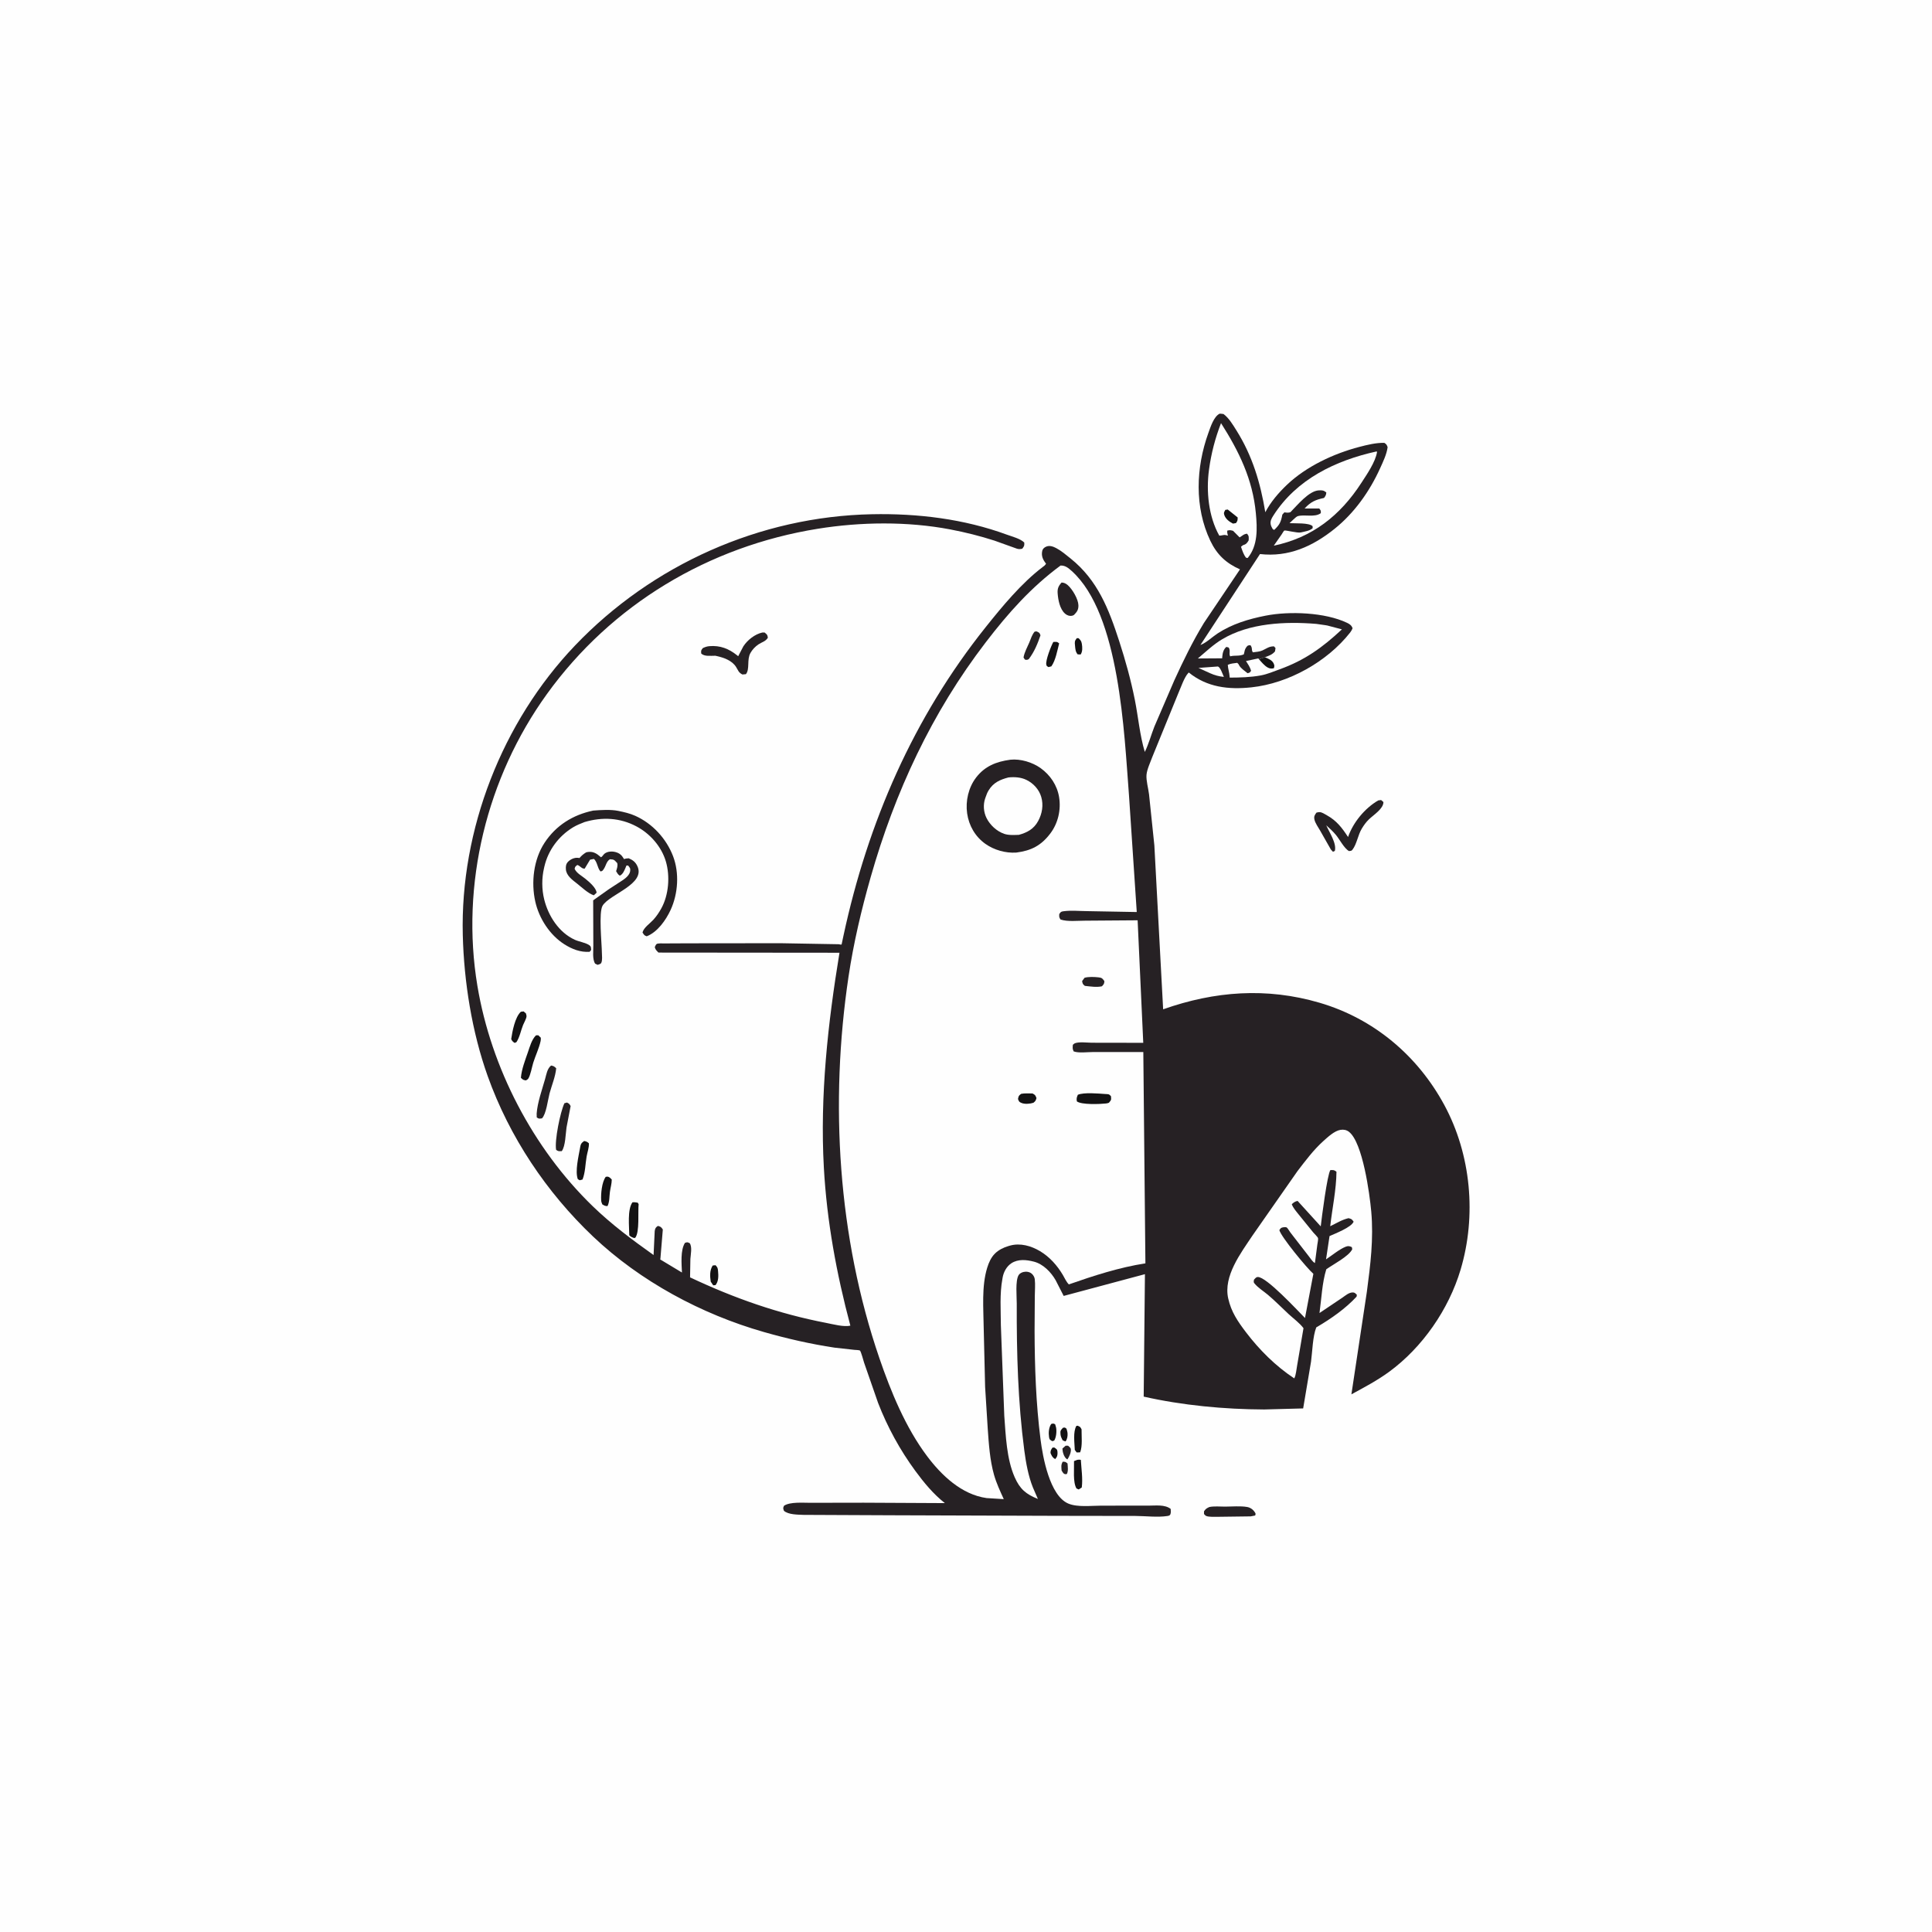 <svg version="1.1" xmlns="http://www.w3.org/2000/svg" style="display: block;" viewBox="0 0 2048 2048" width="1024" height="1024">
<path transform="translate(0,0)" fill="rgb(254,254,254)" d="M -0 -0 L 2048 0 L 2048 2048 L -0 2048 L -0 -0 z"/>
<path transform="translate(0,0)" fill="rgb(19,18,19)" d="M 1115.74 1534.5 L 1117.68 1534.44 C 1119.78 1536.02 1120.8 1536.21 1120.98 1539 C 1121.2 1542.47 1120.74 1544.25 1118.5 1546.74 C 1115.65 1545.05 1114.83 1543.18 1113.58 1540.24 C 1113.55 1537.57 1114.2 1536.63 1115.74 1534.5 z"/>
<path transform="translate(0,0)" fill="rgb(38,33,36)" d="M 1126.47 1549.5 C 1129.36 1549.5 1129.37 1549.51 1131.62 1551.32 C 1131.87 1555.03 1132.6 1559.07 1130.94 1562.5 L 1129.51 1562.7 C 1127.21 1562.59 1126.47 1560.5 1125.35 1558.84 C 1125.07 1554.78 1124.57 1553.18 1126.47 1549.5 z"/>
<path transform="translate(0,0)" fill="rgb(19,18,19)" d="M 1126.77 1513.5 C 1129.02 1513.22 1128.41 1512.9 1130.5 1514.43 C 1131 1516.05 1131.55 1517.8 1131.66 1519.5 C 1131.84 1522.43 1131.31 1525.66 1129.5 1528 C 1128.34 1527.73 1127.42 1527.21 1126.36 1526.68 C 1125.33 1524.63 1124.37 1522.69 1124.17 1520.37 C 1123.86 1516.53 1124.18 1516.42 1126.77 1513.5 z"/>
<path transform="translate(0,0)" fill="rgb(38,33,36)" d="M 1129.66 1532.5 L 1132.2 1532.53 C 1133.33 1533.61 1134.9 1534.5 1135.13 1536.14 C 1135.61 1539.43 1133.37 1544.34 1131.5 1547.01 L 1130.59 1546.51 C 1127.73 1544.27 1126.26 1538.97 1126.22 1535.5 L 1129.66 1532.5 z"/>
<path transform="translate(0,0)" fill="rgb(19,18,19)" d="M 1114.31 1509.5 C 1116.51 1508.87 1116.44 1508.8 1118.5 1509.77 L 1119.5 1513.25 C 1120.23 1517.32 1119.71 1523.59 1117.5 1527.07 L 1115.44 1527.7 C 1113.28 1526.31 1112.47 1526.2 1112.06 1523.5 C 1111.35 1518.88 1111.73 1513.25 1114.31 1509.5 z"/>
<path transform="translate(0,0)" fill="rgb(19,18,19)" d="M 755.471 1341.5 L 758.5 1341.17 C 760.746 1343.62 760.865 1344.23 761.181 1347.56 C 761.652 1352.55 761.763 1358.25 758.5 1362.27 L 756.046 1362.5 L 753.41 1358.62 C 752.496 1352.64 752.244 1346.66 755.471 1341.5 z"/>
<path transform="translate(0,0)" fill="rgb(19,18,19)" d="M 1141.03 1511.5 L 1142.4 1511.33 C 1145.11 1512.51 1145.11 1512.54 1146.5 1515.15 C 1146.41 1522.34 1147.64 1532.89 1145 1539.5 C 1143.81 1539.66 1142.53 1539.61 1141.32 1539.64 L 1139.33 1537 C 1139.07 1529.65 1137.28 1517.67 1141.03 1511.5 z"/>
<path transform="translate(0,0)" fill="rgb(19,18,19)" d="M 1141.93 1547.5 C 1143.58 1547.2 1144.15 1547.22 1145.73 1547.5 C 1146.26 1556.87 1147.94 1567.5 1146.72 1576.77 L 1143.5 1578.91 L 1141.12 1577.84 C 1137.15 1571.2 1138.78 1557 1138.5 1548.82 L 1141.93 1547.5 z"/>
<path transform="translate(0,0)" fill="rgb(19,18,19)" d="M 642.089 1247.5 L 643.538 1247.28 C 645.781 1247.24 647.102 1248.9 648.5 1250.37 C 648.475 1254.78 647.116 1259.13 646.531 1263.5 C 645.858 1268.52 646.254 1273.89 643.986 1278.5 C 641.393 1278.51 640.792 1278.02 638.5 1276.72 C 637.907 1275.31 637.356 1274.05 637.264 1272.5 C 636.842 1265.43 637.948 1253.16 642.089 1247.5 z"/>
<path transform="translate(0,0)" fill="rgb(19,18,19)" d="M 552.116 1072.5 L 555.01 1072.13 L 557.5 1074.21 C 557.709 1075.31 558.225 1076.39 558.126 1077.5 C 557.907 1079.96 555.413 1084.23 554.466 1086.59 C 552.006 1092.7 551.089 1099 547.5 1104.65 L 545.588 1105.55 C 543.644 1104.3 542.886 1103.6 541.896 1101.5 C 543.12 1093.22 545.875 1078.35 552.116 1072.5 z"/>
<path transform="translate(0,0)" fill="rgb(19,18,19)" d="M 670.429 1274.5 C 672.531 1274.29 673.922 1274.55 676 1274.87 L 676.979 1276.5 C 676.079 1285.01 678.164 1305.53 673.5 1311.98 L 672.348 1312.41 C 670.14 1311.66 668.749 1311.15 667.071 1309.5 C 666.995 1300.2 664.887 1282.1 670.429 1274.5 z"/>
<path transform="translate(0,0)" fill="rgb(19,18,19)" d="M 619.216 1209.5 C 621.793 1210.01 622.242 1210.25 624.252 1211.95 C 624.509 1216.39 622.616 1221.49 621.845 1225.93 C 620.469 1233.87 620.487 1242.88 617.5 1250.34 L 614.5 1251.13 L 612.5 1249.94 C 609.429 1241.69 613.272 1225.93 614.785 1217.33 C 615.511 1213.21 615.703 1211.93 619.216 1209.5 z"/>
<path transform="translate(0,0)" fill="rgb(19,18,19)" d="M 568.147 1097.5 L 570.59 1097.42 L 573.253 1100 C 573.299 1101.21 573.34 1102.31 573.084 1103.5 C 571.431 1111.23 567.619 1118.99 565.246 1126.58 C 563.872 1130.97 562.373 1139.9 559.912 1143.5 C 559.349 1144.32 558.304 1144.68 557.5 1145.28 C 554.529 1144.8 554.363 1144.6 552.178 1142.5 C 552.928 1133.4 556.65 1123.98 559.607 1115.4 C 561.655 1109.45 563.612 1102.03 568.147 1097.5 z"/>
<path transform="translate(0,0)" fill="rgb(38,33,36)" d="M 598.286 1169.5 L 601.012 1168.72 C 603.43 1169.95 603.574 1170.12 604.882 1172.5 L 600.567 1195 C 599.55 1201.72 599.427 1215.06 595.5 1220.25 C 592.451 1220.32 591.916 1220.64 589.5 1218.87 C 587.754 1208.98 593.866 1178.94 598.286 1169.5 z"/>
<path transform="translate(0,0)" fill="rgb(38,33,36)" d="M 584.187 1129.5 C 587.063 1130.04 587.403 1130.4 589.593 1132.39 C 588.845 1141.11 584.804 1150.66 582.523 1159.18 C 580.759 1165.77 579.053 1180.96 574.525 1185.5 C 571.553 1185.85 571.382 1186.18 568.97 1184.5 L 568.881 1180.5 C 569.706 1168.67 574.619 1155.16 577.857 1143.69 C 579.267 1138.7 580.001 1132.91 584.187 1129.5 z"/>
<path transform="translate(0,0)" fill="rgb(38,33,36)" d="M 1281.96 1597.5 C 1287.01 1596.44 1293.35 1597.09 1298.58 1597.08 C 1305.97 1597.07 1314.78 1596.23 1321.99 1597.46 C 1325.39 1598.04 1328.33 1600.15 1330.17 1603.06 C 1331.34 1604.9 1331 1604.6 1330.55 1606.5 L 1325.75 1607.42 L 1291.1 1607.87 C 1288.2 1607.86 1281.17 1608.24 1278.5 1606.92 C 1277.61 1606.49 1277.03 1605.6 1276.3 1604.93 L 1276.3 1602.04 C 1278.29 1599.22 1278.97 1598.93 1281.96 1597.5 z"/>
<path transform="translate(0,0)" fill="rgb(38,33,36)" d="M 808.046 670.5 L 810.51 670.5 C 813.153 672.743 813.436 672.627 813.966 676 C 811.636 679.962 807.603 680.661 804 683.073 C 800.549 685.384 797.537 688.584 795.5 692.208 C 791.455 699.404 795.064 709.221 790.7 714.651 L 787 714.99 C 782.812 712.918 782.599 710.688 780.236 706.964 C 775.845 700.045 767.125 697.07 759.541 695.384 L 758.306 695.119 C 753.452 695.069 746.785 696.144 743.328 692.785 C 743.101 689.517 743.014 689.611 745 687.021 C 747.318 685.929 749.367 685.185 751.941 684.963 C 763.336 683.979 772.563 687.6 781.425 694.729 L 782.512 695.618 L 787.969 685.162 C 792.409 678.375 800.13 672.298 808.046 670.5 z"/>
<path transform="translate(0,0)" fill="rgb(38,33,36)" d="M 1460.95 848.5 L 1464.01 848.072 L 1466.5 850.211 C 1466.5 857.345 1456.15 863.711 1451.16 868.5 C 1448.11 871.424 1445.69 874.833 1443.52 878.437 C 1439.46 885.148 1438.26 894.747 1433.75 900.585 C 1432.44 902.275 1432 901.868 1430 902.165 C 1425.12 899.635 1419.95 889.717 1416.27 885.223 C 1413.16 881.439 1409.53 878.134 1405.9 874.868 C 1409.04 882.275 1417.11 893.893 1414.98 902 L 1413 902.933 L 1410.77 900.5 L 1399.27 880.26 C 1397.37 876.953 1394.15 872.52 1393.38 868.82 C 1392.66 865.356 1393.53 864.148 1395.5 861.409 C 1396.68 861.142 1397.75 860.828 1399 860.902 C 1401.4 861.045 1404.16 862.877 1406.23 864.033 C 1417 870.06 1422.33 877.173 1429 887.259 C 1434.33 871.839 1446.75 856.749 1460.95 848.5 z"/>
<path transform="translate(0,0)" fill="rgb(38,33,36)" d="M 621.408 903.5 C 622.416 903.26 623.354 903.092 624.393 903.024 C 629.148 902.71 632.786 904.962 636.209 908.021 L 637 908.75 L 638.131 908 C 639.181 906.983 639.788 905.725 640.983 904.814 C 644.103 902.436 648.892 902.245 652.552 903.244 C 656.537 904.332 658.94 906.362 661.027 909.867 L 661.5 910.696 C 663.231 910.028 664.655 909.916 666.5 909.827 C 670.774 911.697 673.531 913.678 675.584 917.987 C 684.766 937.255 646.386 947.685 638.809 960 C 634.474 967.047 637.917 1000.2 638.029 1009.83 C 638.067 1013.06 638.736 1017.71 637.404 1020.59 C 636.725 1022.06 634.91 1022.23 633.5 1022.77 L 630.858 1021.5 C 627.74 1016.65 629.047 1007.98 628.951 1002.28 L 628.789 954.39 L 645.486 942.554 L 660.5 932.771 C 663.584 930.653 667.496 927.292 668.013 923.36 C 668.42 920.272 667.607 919.856 665.831 917.5 L 664.051 917.5 L 663.277 919.438 C 661.987 922.518 660.253 926.927 657 928.257 C 654.974 926.962 654.288 925.527 653.106 923.5 C 654.009 920.534 655.054 918.023 654.287 914.899 C 651.1 911.622 651.285 911.038 646.5 910.842 C 642.698 913.262 642.462 917.674 639.954 921.294 C 638.762 923.014 638.611 923.42 636.5 923.763 C 633.034 919.695 633.379 914.037 629.606 910.5 L 625.5 911.298 L 619.785 920.783 C 616.543 921.052 615.2 917.87 612 916.896 C 609.921 918.51 609.715 918.474 609.114 921 C 611.203 925.632 616.622 928.348 620.472 931.5 C 624.565 934.851 631.959 941.017 632.419 946.32 L 629.5 949.03 C 623.655 947.295 616.645 940.532 611.784 936.703 C 606.872 932.833 600.417 928.354 599.868 921.611 C 599.616 918.505 599.914 915.747 602.219 913.432 C 604.797 910.84 608.789 909.006 612.474 909.32 L 614.293 909.529 C 616.519 906.899 618.479 905.301 621.408 903.5 z"/>
<path transform="translate(0,0)" fill="rgb(38,33,36)" d="M 628.789 859.259 C 637.135 858.621 647.271 857.923 655.45 859.593 C 661.579 860.844 667.688 862.235 673.419 864.81 C 691.704 873.028 706.331 888.945 713.468 907.579 C 720.266 925.329 718.807 947.337 710.91 964.5 C 705.966 975.246 696.918 988.153 685.547 992.5 C 682.785 991.565 682.748 990.967 681.099 988.5 C 682.265 983.405 688.793 979.075 692.401 975.173 C 695.775 971.524 698.579 967.336 700.986 962.994 C 708.888 948.74 710.445 928.792 705.852 913.193 C 701.215 897.444 689.151 883.721 674.736 876.057 C 657.208 866.737 638.411 865.854 619.622 871.418 C 615.396 873.076 611.172 874.734 607.286 877.108 C 592.252 886.296 581.171 901.129 577.125 918.323 L 576.743 920 C 574.168 930.832 574.21 942.727 576.914 953.562 C 581.289 971.089 592.495 988.522 609.384 996.223 C 613.886 998.276 620.917 999.249 624.732 1001.99 C 626.751 1003.43 626.394 1004.72 626.643 1007 L 625 1008.96 C 615.271 1009.61 606.504 1006.19 598.372 1001.06 C 582.807 991.235 571.415 973.56 567.428 955.749 C 562.868 935.378 565.607 911.176 577.167 893.5 C 589.334 874.895 607.346 863.763 628.789 859.259 z"/>
<path transform="translate(0,0)" fill="rgb(38,33,36)" d="M 1292.93 438.5 C 1294.22 438.469 1295.71 438.75 1297 438.889 C 1302.8 443.267 1306.8 450.102 1310.63 456.198 C 1327.61 483.22 1336.1 511.774 1341.28 542.995 C 1346.96 532.064 1355.39 522.309 1364.27 513.856 C 1384.75 494.386 1413.76 480.841 1440.88 473.756 C 1449.42 471.526 1458.61 469.249 1467.5 469.456 C 1469.83 471.078 1469.91 471.334 1470.94 474 C 1469.89 481.717 1466.18 489.303 1462.99 496.344 C 1451.94 520.78 1435.76 543.69 1414.73 560.558 C 1391.47 579.219 1365.98 590.766 1335.64 587.315 L 1272.49 683.72 C 1278.79 681.363 1284.98 675.215 1290.67 671.5 C 1306.16 661.403 1323.51 656.204 1341.5 652.651 C 1366.75 647.664 1404.6 649.081 1428.02 660.256 C 1430.83 661.599 1432.78 663.02 1433.78 666 C 1433.08 667.631 1432.41 668.961 1431.31 670.37 C 1407.01 701.375 1365.82 724.455 1326.5 728.613 C 1302.25 731.178 1279.62 728.597 1260.17 712.896 L 1259.55 713.473 C 1255.19 718.335 1252 728.247 1249.28 734.335 L 1221.58 802.202 C 1219.58 807.735 1215.83 815.505 1215.34 821.373 C 1214.84 827.36 1217.29 835.838 1218.03 842.035 L 1223.67 896.198 L 1232.98 1069.91 C 1287.82 1050.54 1342.76 1046.52 1398.82 1062.96 C 1456.24 1079.8 1502.69 1118.93 1531.02 1171.34 C 1559.47 1223.98 1565.35 1288.87 1548.24 1346.05 C 1535.68 1388.03 1507.84 1428.37 1472.4 1454.27 C 1459.85 1463.43 1446.17 1470.65 1432.54 1478.05 L 1448.92 1369.41 C 1452.72 1340.6 1456.19 1313.34 1453.57 1284.16 C 1451.91 1265.72 1444.54 1211.17 1430.02 1199.8 C 1427.4 1197.74 1424.25 1197.16 1421 1197.69 C 1414.52 1198.76 1407.67 1205.2 1402.86 1209.51 C 1392.47 1218.84 1383.82 1230.42 1375.33 1241.5 L 1327.68 1309.73 C 1315.29 1328.35 1296.65 1352.7 1301.95 1376.38 C 1305.15 1390.71 1312.07 1400.76 1320.8 1412.26 C 1334.99 1430.93 1352.34 1448.21 1371.98 1461.15 C 1373.89 1457.39 1374.2 1451.66 1375.01 1447.5 L 1381.76 1407.92 C 1377.7 1402.46 1371.08 1397.68 1366.04 1393.03 C 1358.68 1386.24 1351.73 1379.02 1344.05 1372.57 C 1339.18 1368.49 1333.63 1365.22 1329.59 1360.26 C 1328.59 1359.03 1329.13 1358.02 1329.27 1356.5 C 1330.59 1355.22 1331.35 1353.77 1333.28 1353.68 C 1342.3 1353.27 1375.26 1388.95 1383.35 1397.14 L 1392.22 1350.29 C 1385.47 1344.45 1358.24 1311.47 1356.17 1304 C 1357.11 1302.74 1357.4 1301.81 1358.96 1301.3 C 1360.1 1300.93 1362.81 1300.54 1363.93 1301.13 C 1364.76 1301.57 1367.18 1305.58 1367.97 1306.63 L 1387.5 1331.84 C 1389.27 1334.04 1391.4 1337.69 1393.87 1338.85 L 1396.44 1319.28 C 1396.6 1317.83 1397.53 1313.79 1397.18 1312.49 C 1396.86 1311.27 1393.05 1307.59 1392.12 1306.47 L 1376.55 1287.29 C 1373.96 1284 1370.75 1280.45 1369.34 1276.5 C 1371.51 1274.58 1372.59 1273.67 1375.5 1273.01 L 1400.04 1299.99 C 1401.1 1290.54 1406.97 1244.85 1410.27 1240.31 C 1413.48 1240.35 1414.08 1240.04 1416.71 1242.07 C 1416.56 1260.97 1412.22 1280.98 1410.09 1299.86 C 1416.52 1296.75 1422.47 1292.95 1429.5 1291.31 C 1432.8 1292.23 1432.86 1292.25 1434.9 1295 C 1432.47 1301.12 1415.2 1307.63 1409.36 1310.3 L 1405.65 1334.96 C 1411.96 1330.8 1419.7 1324.26 1426.56 1321.55 C 1429.18 1320.52 1430.57 1320.92 1433.01 1322 L 1433.45 1324.26 C 1429.71 1331.88 1413.18 1340.28 1405.92 1345.49 C 1401.46 1359.9 1400.81 1376.89 1398.71 1391.87 L 1422.98 1375.57 C 1426.08 1373.42 1429.86 1370.11 1433.78 1370.04 C 1436.23 1369.99 1436.55 1370.99 1438.32 1372.5 L 1438.04 1374.5 C 1426.29 1387.14 1411.31 1397.66 1396.47 1406.4 L 1395.3 1407.08 C 1391.43 1417.07 1391.21 1432.67 1389.76 1443.34 L 1381.4 1492.99 L 1340 1494.1 C 1297.78 1493.92 1253.52 1489.78 1212.36 1480.47 L 1213.68 1350.67 L 1127.55 1373.73 L 1119.05 1357.12 C 1114.15 1348.52 1105.81 1339.92 1095.95 1337.39 C 1088.06 1335.37 1079.22 1334.4 1072.05 1339.15 C 1067.07 1342.46 1063.95 1348.23 1062.88 1353.99 L 1062.58 1355.72 C 1059.62 1371.5 1060.9 1388.84 1060.96 1404.87 L 1064.58 1500.85 C 1066.16 1521.91 1067.01 1546.35 1075.57 1565.84 C 1081.17 1578.6 1087.68 1583.92 1100.21 1588.96 L 1094.91 1576.74 C 1090.06 1564.72 1087.52 1550.47 1085.82 1537.67 C 1079.01 1486.16 1077.62 1433.76 1077.8 1381.84 C 1077.83 1374.45 1076.14 1357.73 1079.78 1351.68 C 1080.81 1349.96 1082.99 1348.84 1084.87 1348.38 C 1087.77 1347.67 1091.22 1348.11 1093.57 1350.07 C 1095.3 1351.52 1096.64 1353.76 1096.9 1356 C 1097.56 1361.67 1096.97 1368.13 1096.93 1373.87 L 1096.7 1410.91 C 1096.82 1449.27 1098.16 1487.66 1102.99 1525.75 C 1105.33 1544.24 1112.69 1585.52 1132.46 1593.85 C 1142.15 1597.94 1156.88 1596.06 1167.41 1596.05 L 1217.25 1596.04 C 1224.97 1596.07 1234.66 1594.62 1240.97 1599.5 C 1241.08 1601.45 1241.39 1603.51 1240.59 1605.35 C 1240.05 1606.57 1238.73 1606.82 1237.5 1607.02 C 1227.33 1608.63 1214.15 1607.02 1203.73 1606.97 L 1120.62 1606.84 L 945.761 1606.25 L 851.811 1605.83 C 845.721 1605.56 835.725 1605.7 830.993 1601.5 C 830.085 1598.69 829.895 1598.78 831.109 1596.13 C 837.586 1591.87 851.158 1593.06 858.723 1593.03 L 915.5 1592.93 L 1001.62 1593.36 C 989.459 1583.87 979.277 1571.47 970.204 1559.11 C 954.002 1537.03 940.66 1512.64 930.786 1487.09 L 915.968 1444.48 C 915.364 1442.6 912.68 1432.52 911.593 1431.67 C 910.852 1431.09 906.7 1430.98 905.673 1430.9 L 884.802 1428.58 C 859.578 1424.79 834.242 1419 809.719 1411.99 C 743.568 1393.09 678.735 1358.26 628.728 1310.83 C 579.174 1263.82 539.991 1205.12 516.989 1140.75 C 500.291 1094.02 491.829 1040.81 490.572 991.237 C 487.741 879.55 532.357 765.186 609.437 684.39 C 691.273 598.609 805.606 547.47 924.386 545.107 C 972.757 544.144 1021.83 550.023 1067.44 566.799 C 1073.1 568.881 1081.39 570.891 1085.76 575.091 C 1085.93 578.686 1085.78 578.699 1083.66 581.643 C 1081.54 582.094 1080.14 582.296 1078.02 581.638 L 1054.19 573.092 C 1038.86 568.147 1023.06 564.205 1007.24 561.195 C 961.904 552.567 912.349 553.192 866.836 560.517 C 751.264 579.118 648.314 640.629 579.716 735.767 C 515.959 824.191 488.101 937.665 506.08 1045.16 C 520.601 1131.99 564.917 1217.21 628.185 1278.52 C 648.255 1297.96 670.103 1314.22 692.823 1330.39 L 694.022 1305 C 694.479 1302.03 694.982 1301.16 697.428 1299.5 C 700.658 1300.45 700.657 1300.55 702.619 1303.3 L 700.076 1334.02 L 699.873 1335.07 L 722.898 1348.93 C 722.503 1339.86 721.143 1325.3 726.077 1317.5 C 728.721 1316.58 728.558 1316.68 731.13 1317.84 C 733.92 1321.83 732.152 1329.86 731.841 1334.51 L 731.492 1354.06 C 778.348 1376.16 825.031 1392.56 875.969 1402.37 C 882.931 1403.71 894.61 1406.9 901.413 1405.21 C 886.751 1350.36 876.469 1294.48 873.317 1237.7 C 869.09 1161.59 877.548 1084.94 889.886 1009.95 L 698 1009.77 C 696.001 1007.67 694.82 1006.84 694.076 1004 C 694.693 1002.93 694.991 1001.6 695.928 1000.79 C 697.195 999.705 702.55 1000.09 704.324 1000.08 L 729.856 999.954 L 827.489 999.845 L 889.23 1000.93 C 890.202 1000.99 891.324 1001.65 892.144 1001.13 C 892.219 1001.08 893.951 992.616 894.114 991.859 C 919.909 871.875 968.213 760.685 1045.05 664.572 C 1062.57 642.654 1082.75 618.204 1105.18 601.161 C 1106.94 599.821 1107.74 599.421 1108.85 597.5 C 1105.62 593.519 1103.61 589.31 1104.83 584 C 1105.38 581.61 1107.05 580.221 1109.27 579.349 C 1112.84 577.957 1116.57 579.401 1119.73 581.074 C 1125.14 583.932 1130.14 588.23 1134.91 592.059 C 1163.56 615.06 1175.31 645.461 1186.36 679.499 C 1193 699.939 1198.75 720.636 1202.95 741.718 C 1206.56 759.759 1208.24 779.561 1213.55 797.087 C 1217.67 788.74 1220.26 778.895 1223.71 770.178 L 1244.84 721.157 C 1254.35 700.349 1264.23 680.011 1276.15 660.455 L 1314.43 603.558 C 1299.67 597.001 1289.99 587.936 1283 573.262 C 1266.01 537.564 1267.7 495.565 1280.94 458.909 C 1283.26 452.473 1286.73 441.427 1292.93 438.5 z"/>
<path transform="translate(0,0)" fill="rgb(254,254,254)" d="M 1291.07 706.5 C 1293.8 707.574 1296.03 714.684 1297.36 717.545 C 1291.94 716.968 1287.75 715.871 1282.74 713.631 L 1270.41 708.018 L 1291.07 706.5 z"/>
<path transform="translate(0,0)" fill="rgb(254,254,254)" d="M 1459.42 478.5 L 1459.68 479.281 C 1458.09 489.703 1448.67 503.272 1443.01 512 C 1420.63 546.527 1391.04 569.937 1350.28 578.43 L 1358.65 566.417 C 1359.05 565.827 1360.81 562.753 1361.37 562.435 C 1362.61 561.722 1375.25 565.316 1379.02 564.389 C 1383.07 563.394 1388.46 562.785 1391.5 559.84 L 1391.39 557.736 C 1387.5 554.002 1372.83 554.935 1366.95 554.586 C 1368.78 553.015 1373.65 547.757 1375.61 547.173 C 1382.9 544.998 1393.54 548.808 1400.08 544 C 1400.31 541.242 1400.14 541.296 1398.5 539.025 L 1382.94 539.011 C 1389.45 531.92 1394.41 529.797 1403.5 527.845 C 1405.2 525.709 1405.74 524.734 1405.94 522 C 1403.08 519.745 1401.68 519.642 1398 519.815 C 1387.48 520.307 1375.03 535.725 1367.94 542.899 C 1366.25 543.483 1365.12 543.542 1363.38 543.343 L 1361.5 543.111 L 1359.33 545.5 C 1357.87 553.335 1356.53 556.137 1350.74 561.725 L 1349.2 560.951 C 1348.31 559.343 1347.35 557.743 1347 555.911 C 1346.29 552.283 1347.88 549.552 1349.77 546.591 C 1374.39 507.902 1415.95 488.017 1459.42 478.5 z"/>
<path transform="translate(0,0)" fill="rgb(254,254,254)" d="M 1294.34 448.538 C 1313.44 478.536 1327.9 508.088 1331.25 543.988 C 1332.76 560.225 1333.58 578.235 1322.6 591.5 L 1320.85 591.216 C 1318.11 587.686 1316.95 583.74 1315.5 579.577 L 1317.5 577.996 C 1320.95 576.953 1321.89 575.792 1323.64 572.81 C 1323.71 569.366 1324.18 568.57 1322 565.779 C 1318.52 565.964 1316.98 567.947 1314.06 569.666 L 1307.14 562.707 C 1304.33 561.983 1303.68 561.719 1300.93 562.5 C 1300.84 564.045 1300.87 565.029 1301.31 566.546 L 1301.72 567.779 C 1299.64 567.245 1298.46 566.839 1296.31 567.294 C 1294.91 567.59 1293.93 567.782 1292.5 567.811 C 1281.04 547.421 1278.46 520.758 1281.62 497.706 C 1283.97 480.474 1288.07 464.764 1294.34 448.538 z"/>
<path transform="translate(0,0)" fill="rgb(19,18,19)" d="M 1298.86 540.5 L 1301.46 540.121 L 1311.97 548.5 C 1311.94 551.638 1311.97 551.945 1310.19 554.5 L 1307 555.041 C 1303.09 553.029 1299.15 550.122 1297.75 545.758 C 1296.95 543.246 1297.81 542.778 1298.86 540.5 z"/>
<path transform="translate(0,0)" fill="rgb(254,254,254)" d="M 1340.89 696.704 C 1345.03 695.093 1348.64 694.039 1351.56 690.5 L 1352.1 687 L 1350.5 685.175 C 1345.29 685.07 1342.66 687.47 1338.16 689.536 C 1335.25 690.872 1331.25 691.056 1328.08 691.5 C 1326.16 688.629 1328.06 687.253 1325.5 683.898 C 1322.99 684.241 1322.72 683.917 1321.24 685.935 C 1319.83 687.853 1319.5 689.166 1319.02 691.5 L 1318.5 693.649 C 1313.57 695.87 1309.04 694.407 1304 695.744 C 1302.39 692.166 1304.68 690.293 1302.5 686.451 L 1300 685.733 C 1296.98 688.295 1296.01 692.092 1295.67 696.043 L 1295.55 697.837 L 1269.79 698.004 C 1277.97 691.078 1286.23 683.208 1295.44 677.698 C 1324.44 660.336 1362.5 658.65 1395.34 661.345 L 1405 662.724 L 1406.95 663.051 L 1422.48 667.147 C 1401.98 686.335 1383.21 699.83 1356.64 709.438 C 1350.07 711.813 1343.39 714.703 1336.5 715.974 C 1325.7 717.965 1314.45 718.248 1303.51 718.294 L 1303.45 717.219 C 1303.2 712.915 1301.72 708.934 1301.5 704.751 C 1304.55 703.3 1308.17 703.094 1311.5 702.631 C 1313.34 704.472 1312.48 703.344 1313.59 705.357 C 1315.37 708.567 1319.66 711.334 1322.5 713.657 C 1324.87 712.947 1324.9 713.072 1326.2 711 C 1325.11 707.17 1322.91 704.036 1320.81 700.707 L 1333.85 697.938 L 1334.57 698.811 L 1340.89 696.704 z"/>
<path transform="translate(0,0)" fill="rgb(19,18,19)" d="M 1334.57 698.811 L 1340.89 696.704 C 1344.36 698.226 1348.59 699.712 1350.2 703.468 C 1351.14 705.645 1350.96 706.207 1350.35 708.361 C 1347.82 708.949 1345.99 708.836 1343.65 707.5 C 1340.23 705.543 1337.14 701.761 1334.57 698.811 z"/>
<path transform="translate(0,0)" fill="rgb(254,254,254)" d="M 1124.23 599.5 C 1129.16 599.286 1132.46 602.041 1136.04 605.255 C 1187.03 651.1 1191.62 776.816 1196.78 843.182 L 1205.01 966.792 L 1152.6 965.836 C 1144.45 965.794 1135.37 964.867 1127.37 965.957 C 1124.46 966.353 1124.46 966.731 1122.85 969 C 1122.76 971.96 1122.61 972.304 1124.23 974.736 C 1131.76 977.226 1142.35 975.935 1150.3 975.958 L 1205.93 975.552 L 1211.9 1105.43 L 1157.44 1105.34 C 1152.73 1105.32 1143.86 1104.16 1139.5 1105.88 C 1138.65 1106.21 1138.02 1106.96 1137.28 1107.5 C 1137.04 1110.6 1136.75 1111.63 1138.11 1114.5 C 1143.28 1116.51 1152.93 1115.2 1158.68 1115.2 L 1211.96 1115.22 L 1214.18 1339.21 C 1186.53 1343.47 1159.36 1352.3 1133.01 1361.52 C 1130.3 1358.84 1128.56 1354.68 1126.6 1351.4 C 1120.6 1341.34 1112.59 1332.3 1102.44 1326.26 C 1093.01 1320.64 1081.54 1317.38 1070.69 1320.38 L 1069 1320.87 C 1063.76 1322.38 1058.44 1325.05 1054.56 1328.95 C 1050.56 1332.98 1048.15 1338.44 1046.5 1343.78 C 1040.36 1363.61 1042.55 1387.34 1042.77 1407.99 L 1044.27 1470.34 L 1047.07 1514.91 C 1048.19 1530.87 1049.32 1547.87 1053.69 1563.32 C 1056.21 1572.23 1060.22 1580.74 1064.04 1589.15 L 1045.89 1588.03 C 1019.33 1584.33 997.97 1563.91 982.6 1543.38 C 959.922 1513.1 944.427 1475.41 932.224 1439.83 C 888.148 1311.32 879.48 1169.13 899.492 1035.14 C 904.777 999.749 913.111 964.334 922.916 929.938 C 948.692 839.509 987.63 755.555 1045.04 680.743 C 1068.69 649.932 1092.82 622.681 1124.23 599.5 z"/>
<path transform="translate(0,0)" fill="rgb(19,18,19)" d="M 1141.42 676.5 L 1143.28 676.505 C 1145.4 678.446 1146.32 679.588 1146.8 682.5 C 1147.41 686.264 1147.65 690.728 1145.5 693.801 L 1142.32 693.629 C 1140.03 690.76 1139.93 688.159 1139.57 684.5 C 1139.19 680.583 1139 679.593 1141.42 676.5 z"/>
<path transform="translate(0,0)" fill="rgb(19,18,19)" d="M 1082.49 1159.5 C 1086.27 1158.77 1090.63 1159.15 1094.5 1159.11 C 1097.5 1160.74 1097.41 1160.82 1098.71 1164 C 1097.89 1166.83 1097.76 1167.07 1095.5 1168.96 C 1092.08 1170.15 1086.44 1170.62 1083 1169.24 C 1080.18 1168.1 1080.2 1167.68 1079.12 1165 C 1079.85 1161.59 1079.73 1161.6 1082.49 1159.5 z"/>
<path transform="translate(0,0)" fill="rgb(19,18,19)" d="M 1116.56 680.5 C 1119.65 680.424 1120.33 679.937 1122.76 682 C 1120.74 689.677 1119.06 699.911 1114.5 706.345 L 1111.5 707.151 C 1110.03 706.233 1109.56 706.412 1109.14 704.609 C 1108.1 700.234 1114.26 684.586 1116.56 680.5 z"/>
<path transform="translate(0,0)" fill="rgb(38,33,36)" d="M 1149.65 1036.5 C 1153.84 1035.24 1160.15 1035.56 1164.5 1036.04 C 1168.05 1036.42 1168.61 1037.18 1170.69 1040 C 1170.48 1043.07 1170.18 1043.15 1168.11 1045.5 C 1162.41 1046.79 1155.76 1045.68 1150 1045.07 C 1147.64 1043.09 1147.69 1043.04 1147.08 1040 L 1149.65 1036.5 z"/>
<path transform="translate(0,0)" fill="rgb(38,33,36)" d="M 1096.84 669.5 L 1098.9 669.315 C 1101.75 670.789 1101.95 670.509 1102.94 673.5 C 1099.91 682.491 1096.29 691.16 1090.5 698.743 C 1088.42 699.741 1088.6 699.526 1086.5 699.248 L 1084.98 697 C 1085.96 691.282 1088.88 686.357 1091.1 681.056 C 1092.72 677.181 1094 672.655 1096.84 669.5 z"/>
<path transform="translate(0,0)" fill="rgb(19,18,19)" d="M 1142.54 1160.5 C 1149.23 1157.77 1164.11 1159.18 1171.57 1159.7 C 1174.95 1159.94 1175.49 1159.51 1177.69 1162.05 C 1177.97 1166.09 1178.09 1165.85 1175.5 1168.96 C 1174.31 1169.36 1173.9 1169.56 1172.5 1169.72 C 1165.99 1170.46 1146.35 1171.24 1141.51 1167.5 C 1140.96 1164.22 1141.38 1163.52 1142.54 1160.5 z"/>
<path transform="translate(0,0)" fill="rgb(38,33,36)" d="M 1125.32 617.5 C 1127.95 617.576 1129.92 618.588 1131.85 620.259 C 1136.76 624.505 1143 635.069 1143.16 641.614 C 1143.27 646.359 1141.71 648.564 1138.5 651.826 C 1137.71 652.279 1137.44 652.502 1136.44 652.7 C 1133.7 653.245 1131.05 652.301 1129 650.5 C 1123.46 645.639 1121.68 635.999 1121.16 629.075 C 1120.77 623.929 1121.96 621.246 1125.32 617.5 z"/>
<path transform="translate(0,0)" fill="rgb(38,33,36)" d="M 1070.9 805.348 C 1081.68 804.143 1094.45 808.012 1103.17 814.296 C 1113.35 821.637 1120.63 832.449 1122.67 844.896 C 1124.89 858.376 1121.6 872.736 1113.31 883.609 C 1103.52 896.462 1093.02 901.761 1077.24 903.766 C 1065.94 904.504 1053.76 901.061 1044.52 894.499 C 1033.83 886.911 1027.03 875.205 1025.2 862.192 C 1023.35 849.063 1026.62 834.741 1034.73 824.191 C 1044 812.117 1056.16 807.363 1070.9 805.348 z"/>
<path transform="translate(0,0)" fill="rgb(254,254,254)" d="M 1069.05 824.108 C 1075.49 823.465 1082.27 823.886 1088.14 826.769 C 1095.46 830.362 1101.39 836.801 1103.73 844.686 C 1106.31 853.375 1104.76 862.482 1100.48 870.335 C 1095.86 878.807 1088.99 882.504 1080.05 884.976 C 1074.97 885.105 1069.38 885.574 1064.5 883.905 C 1056.58 881.196 1049.35 874.496 1045.69 867.003 C 1042.61 860.727 1042.03 853.022 1044.32 846.361 L 1044.81 845 C 1045.68 842.502 1046.5 840.242 1047.89 837.963 C 1052.97 829.587 1059.99 826.465 1069.05 824.108 z"/>
</svg>